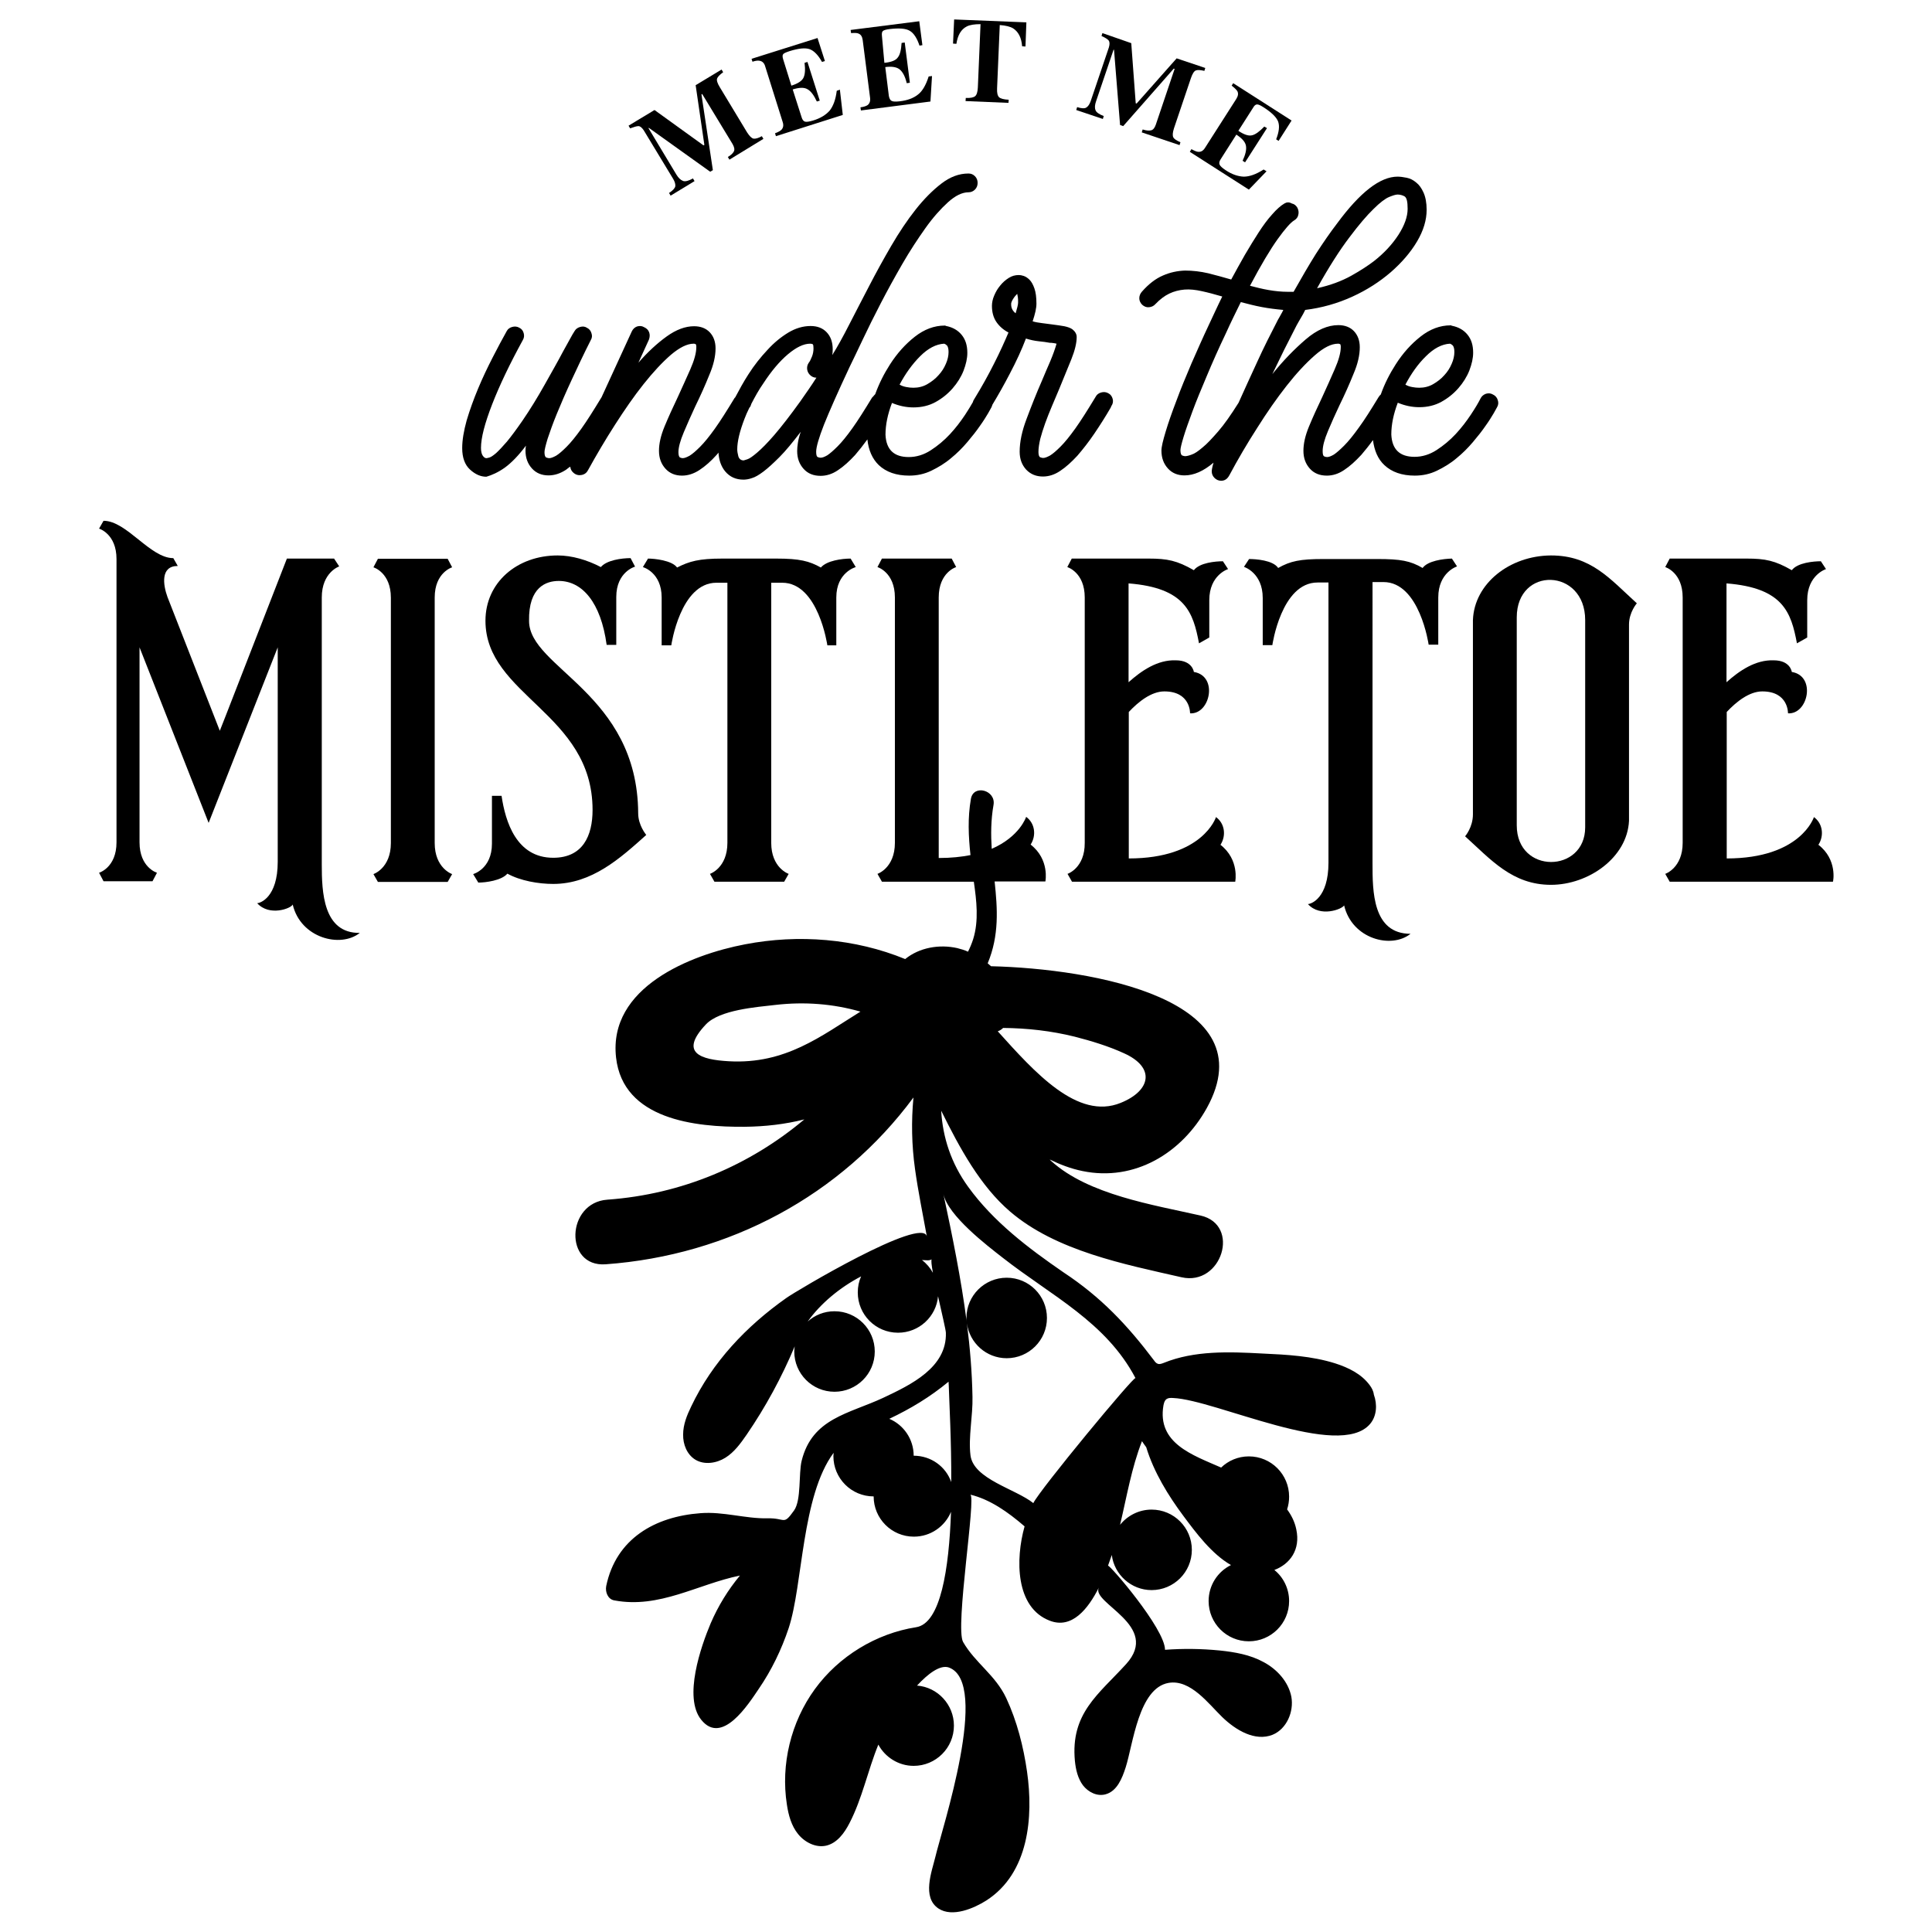 <?xml version="1.0" encoding="utf-8"?>
<!-- Generator: Adobe Illustrator 21.0.0, SVG Export Plug-In . SVG Version: 6.00 Build 0)  -->
<svg version="1.1" id="Layer_1" xmlns="http://www.w3.org/2000/svg" xmlns:xlink="http://www.w3.org/1999/xlink" x="0px" y="0px"
	 viewBox="0 0 864 864" style="enable-background:new 0 0 864 864;" xml:space="preserve">
<g>
	<path d="M612.5,619.4c-3.7-5-9.5-7.8-15.4-9.7c-10.5-3.3-21.6-3.9-32.6-4.4c-14.9-0.8-30.3-1.4-44.1,4.2c-0.8,0.3-1.8,0.7-2.6,0.4
		c-0.7-0.2-1.3-0.9-1.7-1.5c-12-15.9-23.7-28.3-40.5-39.4c-15.7-10.8-31.3-22.6-42.6-38.2c-7.7-10.6-11.4-22.2-12.1-34.1
		c8.3,16.8,17.5,33.7,30.8,45.1c20.5,17.6,51.2,23.6,76.7,29.4c18,4.1,26.6-23.5,8.5-27.6c-21.2-4.8-50.1-9.3-66.7-24.3
		c-0.3-0.2-0.5-0.6-0.8-0.8c4.5,2.2,9.3,4.1,14.7,5.2c23.3,4.8,44.4-8,55.6-28.2c26.9-48.6-51-62.3-96.5-63.4
		c-0.5-0.4-1-0.9-1.5-1.3c5.2-12.5,4.4-24.4,3.1-36.6h22.7c0,0,2-9.8-6.6-16.5c2.6-4,2-9.5-2-12.4c0,0-2.8,8.8-15.4,14.3
		c-0.4-6.3-0.4-12.8,0.8-19.6c1.2-6.6-8.9-9.4-10.1-2.8c-1.5,8.6-1.1,16.8-0.2,25.2c-4.1,0.8-8.7,1.3-14.2,1.3V267.2
		c0-11.3,7.8-13.6,7.8-13.6l-2-3.8h-31.2l-2,3.8c0,0,7.8,2.3,7.8,13.6v109.7c0,11.3-7.8,13.9-7.8,13.9l2,3.5h41.1
		c1.2,8.4,2.3,17.4-0.3,25.7c-0.6,1.9-1.4,3.8-2.3,5.6c-1.5-0.7-3.2-1.2-4.8-1.6c-8-1.8-16.9-0.3-23.3,4.9
		c-22.4-9.2-47.7-11.2-71.6-6.6c-24.6,4.7-61.2,19.3-57.7,50.6c3.1,27.8,35.5,31.2,57.6,31c9-0.1,18-1.1,26.6-3.3
		c-24.4,20.5-54.7,33.5-88.1,35.9c-18.4,1.3-19.4,30.2-0.8,28.9c55.4-4,105.4-30.9,137.7-74.6c-1,10.6-0.8,21.3,0.7,32
		c1.4,10.1,3.5,20.2,5.3,30.2c-1.8-9.4-58.8,24.5-62.9,27.5C333.9,593,318.6,609,309.1,629c-1.9,3.9-3.6,8.1-3.6,12.5
		c-0.1,4.4,1.7,9,5.5,11.3c4,2.4,9.4,1.6,13.4-0.9c4-2.5,6.8-6.4,9.5-10.3c8.5-12.4,15.7-25.7,21.5-39.5c-0.1,0.8-0.2,1.5-0.2,2.3
		c0,9.9,8,18,18,18c9.9,0,18-8,18-18c0-9.9-8-18-18-18c-4.6,0-8.8,1.7-12,4.6c5.7-8,14.3-15.2,23.9-20.2c-1,2.2-1.5,4.6-1.5,7.2
		c0,9.9,8,18,18,18c9.4,0,17.1-7.2,17.9-16.3c1.7,7.6,3.5,15.2,3.5,16.3c0.5,15.6-15.7,23.3-28,29.1c-15.4,7.2-31.8,9.1-36.5,28.2
		c-1.4,5.7-0.1,17.6-3.4,22.2c-4.9,6.9-3.7,3.3-11.8,3.5c-10,0.2-19.8-3.1-30-2.3c-20.4,1.5-37.8,11.4-42.2,32.6
		c-0.5,2.6,0.7,5.9,3.6,6.4c20.2,3.8,37.2-7.2,56.2-11.1c-5.3,6.4-9.7,13.5-13.1,21.4c-4.3,10.2-12.3,33.1-4.2,43.1
		c9.3,11.6,21.1-7,25.7-13.8c5.7-8.3,10.2-17.6,13.4-27.2c6.4-19.4,5.7-59,20.1-78.4c0,0.5-0.1,1-0.1,1.5c0,9.9,8,18,18,18
		c0,9.9,8,18,18,18c7.5,0,13.9-4.6,16.6-11.1c-0.9,25.5-4.6,49.9-15.6,51.6c-17.9,2.8-34.6,13-45.3,27.7
		c-10.7,14.7-15.3,33.7-12.5,51.6c0.7,4.7,2,9.5,5,13.2c3,3.7,7.9,6.2,12.5,5.2c4.9-1.1,8.2-5.6,10.5-10.1
		c5.7-11,8.2-23.6,12.9-35.1c3,5.6,9,9.5,15.8,9.5c9.9,0,18-8,18-18c0-9.4-7.3-17.2-16.5-17.9c4.9-5.3,10.3-9.4,14.2-8.1
		c18.7,6.7-3.1,72.3-6,84.7c-1.6,6.6-6.1,18.1,1.4,23.1c6.2,4.1,15.9-0.1,21.4-3.6c19-12.2,21.1-37.3,18.2-57.6
		c-1.6-11.2-4.5-22.6-9.3-32.9c-4.9-10.4-13.9-15.7-19.3-25.1c-3.7-6.5,6-65.3,3.2-65.9c8.8,2.1,16.9,7.8,24.3,14.2
		c-4.1,14.6-4.2,36.3,11.3,42.2c9.9,3.8,17.1-5.3,21.9-14.8c-3.5,7,27.9,16.9,12.2,34.2c-12.4,13.6-24.9,22-22.9,43.3
		c0.4,3.9,1.3,7.8,3.6,10.9c2.4,3.1,6.4,5.1,10.2,4c5-1.4,7.3-7,8.9-12c3.3-10.3,5.8-35.5,19.2-37.8c9.8-1.7,17.9,9.4,24,15.3
		c6.1,5.9,14.7,11,22.5,7.9c6.3-2.6,9.6-10.3,8.4-17c-1.3-6.7-6.4-12.3-12.4-15.5c-6-3.3-12.9-4.5-19.7-5.2
		c-8.1-0.8-16.3-0.9-24.4-0.3c0-9.5-25.1-38.5-25.5-37.6c0.4-1.1,0.8-2.2,1.1-3.1c0.2-0.6,0.4-1.1,0.6-1.7
		c1.1,8.8,8.7,15.7,17.8,15.7c9.9,0,18-8,18-18c0-9.9-8-18-18-18c-5.7,0-10.8,2.7-14.1,6.8c3-12.6,5.1-25.4,9.8-37.4
		c0.6,0.9,1.2,1.8,1.9,2.7c3.4,11.2,9.9,21.7,16.6,30.7c5.6,7.5,12.6,17,21.3,22c-5.9,2.9-10,9-10,16.1c0,9.9,8,18,18,18
		c9.9,0,18-8,18-18c0-5.6-2.6-10.7-6.6-13.9c6.9-2.6,11.8-9,9.8-18.2c-0.7-3.4-2.2-6.3-4.1-8.9c0.6-1.8,0.9-3.7,0.9-5.7
		c0-9.9-8-18-18-18c-4.8,0-9.2,1.9-12.4,5c-12.7-5.6-28.7-10.8-25.8-27.8c0.2-0.9,0.4-1.9,1.1-2.6c0.9-0.8,2.1-0.8,3.3-0.7
		c18.9,0.8,74.2,27.8,88,11.6c3-3.5,3.3-8.7,1.7-13.1C614.2,622,613.4,620.6,612.5,619.4z M448.6,459.7c10.8,0.1,21.5,1.3,32,3.9
		c7.4,1.9,15,4.2,22,7.4c14.3,6.4,12,16.8-1.4,22.2c-19.3,7.9-38.5-13.7-55-32C447.1,460.9,447.9,460.4,448.6,459.7z M326,474.6
		c-12.7-0.7-22.4-3.7-10.3-16.5c6.2-6.5,22.4-7.7,31.1-8.7c13-1.5,25.8-0.5,38,3C367.2,463.3,351.3,476,326,474.6z M412.3,563.5
		c0.7,0,1.4,0.1,2,0.1c1,0.1,1.8-0.1,2.4-0.4c-0.4,0.2-0.1,2.6,0.5,6C416,567,414.3,565,412.3,563.5z M408.6,651
		c0-7.4-4.5-13.8-10.9-16.5c9.5-4.5,18.3-9.8,26.5-16.6c0,0.6,0.1,1.3,0.1,1.9c0.2,7.3,1.2,24.5,1.1,43
		C423,655.9,416.4,651,408.6,651z M462.1,672.2c-7.8-6.3-26.8-10.7-28.1-21.4c-1-8.1,1.1-17.7,0.9-26.1c-0.2-11-1.1-22-2.5-32.9
		c1.2,8.8,8.7,15.6,17.8,15.6c9.9,0,18-8,18-18c0-9.9-8-18-18-18c-9.9,0-18,8-18,18c0,0.5,0,1.1,0.1,1.6c-2.5-19.2-6.4-38.3-10.4-57
		c2.1,9.7,19.5,23,26.7,28.6c21.6,16.9,46,28.6,59.2,53.7C507.2,615.2,465,666.2,462.1,672.2z"/>
	<path d="M225.8,209.1c3-2.2,6.2-5.5,9.4-9.8c-0.1,0.6-0.2,1.3-0.2,2.2c0,3.3,1,5.9,2.9,8c1.9,2.1,4.4,3.1,7.4,3.1
		c2.6,0,5.2-0.8,7.8-2.5c0.6-0.4,1.2-1,1.9-1.4c0.1,0.6,0.3,1.3,0.7,1.9c0.9,1.2,2.1,1.9,3.5,1.9c0.6,0,1.2-0.1,1.9-0.4
		c0.7-0.3,1.4-0.9,1.9-1.9c3.7-6.7,7.7-13.5,12-20.2c4.3-6.7,8.5-12.8,12.8-18.2c4.3-5.4,8.3-9.7,12.2-13.1c3.9-3.3,7.3-5,10.2-5
		c0.2,0,0.4,0,0.6,0.1c0.2,0.1,0.3,0.1,0.4,0.1c0,0.1,0,0.3,0.1,0.4c0.1,0.2,0.1,0.5,0.1,0.9c0,2.6-0.9,5.9-2.7,10
		c-1.8,4.1-3.7,8.2-5.6,12.4c-2.2,4.6-4.2,9-5.9,13.1c-1.7,4.1-2.5,7.7-2.5,10.9c0,3.3,1,5.9,2.9,8c1.9,2.1,4.4,3.1,7.4,3.1
		c2.6,0,5.2-0.8,7.8-2.5c2.6-1.7,5.2-4,7.7-6.8c0.3-0.3,0.6-0.7,0.8-1c0.2,3.4,1.2,6.2,3,8.4c2.1,2.5,4.8,3.7,8.2,3.7
		c1.1,0,2.4-0.2,3.8-0.7c1.4-0.4,3.1-1.4,5.1-2.9c2-1.5,4.4-3.7,7.2-6.5c2.8-2.8,5.9-6.6,9.5-11.3c-0.7,2-1.1,3.7-1.3,5.1
		c-0.2,1.3-0.3,2.5-0.3,3.5c0,3.3,1,5.9,2.9,8c1.9,2.1,4.4,3.1,7.6,3.1c2.6,0,5.2-0.8,7.7-2.5c2.6-1.7,5.1-4,7.7-6.8
		c1.8-2.1,3.7-4.5,5.5-7c0.5,4.8,2.2,8.7,5.1,11.5c3.3,3.1,7.8,4.7,13.6,4.7c3.5,0,6.8-0.7,9.9-2.2s6.1-3.3,8.8-5.6
		c2.7-2.2,5.1-4.6,7.3-7.2c2.2-2.6,4.1-5,5.6-7.2c1.6-2.2,2.8-4.2,3.7-5.7c0.9-1.6,1.4-2.5,1.5-2.7c0.2-0.4,0.3-0.8,0.4-1.1
		c2.6-4.3,5.2-8.9,7.8-13.9c2.9-5.5,5.3-10.7,7.2-15.7c1.9,0.6,3.8,1,5.6,1.2c1.9,0.2,3.6,0.4,5.1,0.7c0.4,0,0.9,0,1.4,0.1
		c0.5,0.1,1,0.1,1.6,0.3c-0.6,2.1-1.5,4.7-2.8,7.8c-1.3,3-2.6,6-3.8,8.9c-2.5,5.7-4.7,11.3-6.8,16.9c-2.1,5.5-3.1,10.4-3.1,14.7
		c0,3.3,1,5.9,2.9,8c2,2.1,4.5,3.1,7.5,3.1c2.6,0,5.2-0.8,7.7-2.5c2.6-1.7,5.1-4,7.7-6.8c2.5-2.9,5.1-6.2,7.6-9.9
		c2.5-3.7,5-7.6,7.3-11.6l0.3-0.7c0.7-1,0.9-2.1,0.6-3.2c-0.3-1.1-0.9-2-1.9-2.5c-1-0.6-2.1-0.7-3.2-0.4c-1.1,0.3-2,0.9-2.5,1.9
		l-0.3,0.5c-3.4,5.6-6.3,10.2-8.8,13.7c-2.5,3.5-4.7,6.2-6.6,8.1c-1.9,1.9-3.4,3.2-4.7,4c-1.3,0.7-2.3,1.1-3.1,1.1
		c-0.3,0-0.8-0.1-1.3-0.3c-0.5-0.2-0.8-1-0.8-2.4c0-1.7,0.3-3.6,0.8-5.8c0.6-2.2,1.3-4.5,2.2-7c0.9-2.5,1.9-5,3-7.6
		c1.1-2.6,2.2-5.2,3.3-7.8c2-4.8,3.8-9.2,5.4-13.2c1.6-4,2.4-7.3,2.4-10c0-1.3-0.7-2.5-2-3.5c-0.9-0.6-2.1-1-3.5-1.3
		c-1.5-0.3-3.3-0.5-5.4-0.8c-1.6-0.2-3.1-0.4-4.6-0.6c-1.5-0.2-2.9-0.4-4.2-0.8c1.1-3.3,1.7-5.9,1.7-7.9c0-2.8-0.3-5.1-0.9-6.8
		c-0.6-1.7-1.3-3-2.2-3.9c-0.8-0.8-1.7-1.4-2.6-1.7c-0.9-0.3-1.6-0.4-2.2-0.4c-1.6,0-3.1,0.4-4.5,1.3c-1.4,0.9-2.7,2-3.8,3.4
		c-1.1,1.3-2,2.8-2.7,4.5c-0.7,1.6-1,3.2-1,4.6c0,2.9,0.7,5.3,2,7.2c1.3,1.9,3.1,3.5,5.4,4.7c-1.7,4-3.8,8.7-6.4,13.8
		c-2.6,5.2-5.5,10.4-8.8,15.8c-0.3,0.5-0.6,0.9-0.7,1.5c-0.9,1.6-2,3.4-3.5,5.7c-2,3-4.2,5.9-6.8,8.7c-2.6,2.8-5.5,5.2-8.6,7.2
		c-3.1,2-6.4,3-9.8,3c-6.6,0-10.1-3.3-10.4-10c0-4.5,1-9.2,2.9-14.2c3.1,1.3,6.3,2,9.6,2c3.7,0,7-0.8,9.9-2.4
		c2.9-1.6,5.4-3.6,7.6-6.1c2.1-2.4,3.8-5.1,4.9-7.9c1.1-2.9,1.7-5.5,1.7-8c0-3.3-0.8-5.9-2.5-8c-1.7-2.1-4-3.4-6.9-4
		c-0.1,0-0.2,0-0.3-0.1c-0.1-0.1-0.2-0.1-0.4-0.1c-4.7,0-9.2,1.7-13.4,5c-4.2,3.3-7.9,7.4-11.1,12.4c-2.7,4.2-4.9,8.6-6.6,13.3
		c-0.3,0.3-0.6,0.6-0.9,1l-0.5,0.5c-3.4,5.6-6.3,10.2-8.8,13.7c-2.5,3.5-4.7,6.2-6.6,8.1c-1.9,1.9-3.4,3.2-4.6,4
		c-1.2,0.7-2.2,1.1-3,1.1c-0.4,0-0.9-0.1-1.3-0.3c-0.5-0.2-0.7-1-0.7-2.4c0-2.1,1.2-6.2,3.5-12.1c2.4-6,6.2-14.6,11.5-25.9
		c1.5-3,3.4-7.1,5.8-12.1c2.4-5.1,5.1-10.5,8.1-16.3c3-5.8,6.2-11.6,9.6-17.5c3.4-5.9,6.9-11.2,10.3-16c3.4-4.8,6.8-8.6,10.1-11.6
		c3.3-3,6.4-4.5,9.2-4.5c1.1,0,2.1-0.4,2.9-1.2c0.8-0.8,1.2-1.8,1.2-3c0-1.2-0.4-2.2-1.2-3c-0.8-0.8-1.7-1.2-2.9-1.2
		c-4.2,0-8.2,1.5-12.1,4.5c-3.9,3-7.8,6.9-11.5,11.6c-3.8,4.8-7.4,10.2-10.9,16.2c-3.5,6-6.8,12-9.9,18c-3.1,6-6.1,11.7-8.9,17.2
		c-2.8,5.5-5.3,10-7.6,13.7c0.1-0.6,0.2-1.4,0.2-2.5c0-3.3-0.9-5.8-2.7-7.7c-1.8-1.9-4.2-2.8-7.2-2.8c-3.4,0-6.7,1-9.9,2.9
		c-3.3,2-6.4,4.5-9.4,7.8c-3,3.2-5.9,6.8-8.5,10.9c-2.2,3.4-4.1,6.9-5.9,10.3l-0.3,0.3c-3.4,5.6-6.3,10.2-8.8,13.7
		c-2.5,3.5-4.7,6.2-6.6,8.1c-1.9,1.9-3.4,3.2-4.7,4c-1.3,0.7-2.3,1.1-3.1,1.1c-0.3,0-0.7-0.1-1.2-0.3c-0.4-0.2-0.7-1-0.7-2.4
		c0-2.1,0.8-5.1,2.4-8.9c1.6-3.8,3.3-7.6,5.1-11.5c2.4-4.9,4.5-9.6,6.3-14.1c1.9-4.4,2.8-8.4,2.8-11.9c0-3-0.9-5.4-2.6-7.2
		c-1.7-1.8-4.1-2.7-7-2.7c-3.9,0-8,1.5-12.3,4.6c-4.3,3.1-8.5,7-12.6,11.7l4.7-10.3c0.4-1.1,0.5-2.2,0.1-3.3
		c-0.4-1.1-1.2-1.8-2.3-2.3c-1-0.6-2-0.6-3.1-0.3c-1.1,0.4-1.9,1.2-2.4,2.3l-13.5,29.4l-0.2,0.3c-3.4,5.6-6.3,10.2-8.8,13.7
		c-2.5,3.5-4.7,6.2-6.6,8.1c-1.9,1.9-3.4,3.2-4.7,4c-1.3,0.7-2.3,1.1-3.1,1.1c-0.3,0-0.8-0.1-1.3-0.3c-0.5-0.2-0.8-1-0.8-2.4
		c0-1,0.5-3,1.4-6c1-3,2.3-6.7,4.1-11.1c1.8-4.4,4-9.5,6.6-15.1c2.6-5.6,5.4-11.6,8.6-17.9c0.6-1,0.7-2,0.3-3.1
		c-0.3-1.1-1-1.9-2-2.4c-0.9-0.6-1.9-0.7-3-0.4c-1.1,0.3-2,0.9-2.5,1.8c-0.6,0.9-1.3,2.1-2.1,3.6c-0.8,1.5-1.9,3.4-3.1,5.6
		c-2.2,4.2-5,9.1-8.2,14.8c-3.2,5.7-6.5,11.1-10,16.2c-2.7,3.9-5,7-6.9,9.3c-1.9,2.2-3.5,3.9-4.8,5.1c-1.3,1.1-2.3,1.8-3,2
		c-0.7,0.2-1.2,0.3-1.4,0.3c-0.6,0-1.1-0.4-1.6-1.1c-0.5-0.7-0.8-1.9-0.8-3.5c0-4.5,1.7-11,5-19.5c3.3-8.5,7.9-18.1,13.7-28.7
		c0.6-1,0.7-2,0.4-3.1c-0.3-1.1-0.9-1.9-1.9-2.4c-1-0.6-2.1-0.7-3.2-0.4c-1.1,0.3-2,0.9-2.5,1.9c-1.9,3.4-4,7.3-6.3,11.8
		c-2.3,4.5-4.5,9.1-6.5,13.9c-2,4.8-3.7,9.5-5.1,14.2c-1.3,4.7-2,8.8-2,12.4c0,4.3,1.2,7.5,3.5,9.6c2.3,2.1,4.7,3.2,7.3,3.2
		C219.9,212.5,222.7,211.3,225.8,209.1z M453,133.8c0.6-1,1.3-1.8,1.9-2.4c0.1,0.5,0.2,1,0.3,1.6c0.1,0.6,0.1,1.4,0.1,2.3
		c0,0.4-0.1,1.1-0.3,1.9c-0.2,0.8-0.5,1.8-0.8,2.9c-1.3-1-2-2.3-2-3.9C452.1,135.6,452.4,134.8,453,133.8z M411.5,159.3
		c3.5-3.5,7.1-5.4,10.7-5.6c0.4,0.1,0.9,0.4,1.3,0.8c0.4,0.5,0.7,1.4,0.7,2.9c0,1.7-0.4,3.5-1.2,5.3c-0.8,1.9-1.9,3.6-3.3,5.1
		c-1.4,1.6-3.1,2.9-5,4c-1.9,1.1-4,1.6-6.2,1.6c-1,0-2.1-0.1-3.1-0.3c-1.1-0.2-2.1-0.5-3.1-1.1C404.9,167.1,408,162.8,411.5,159.3z
		 M332.9,187.4c0.6-1.6,1.3-3.2,2.1-4.8c0.1-0.3,0.3-0.5,0.5-0.7l0.3-0.7c0.1-0.2,0.1-0.4,0.2-0.6c1.6-3.1,3.3-6.2,5.4-9.2
		c3.6-5.5,7.2-9.8,11-13c3.7-3.1,7-4.7,9.9-4.7c0.6,0,1,0.1,1.2,0.3c0.2,0.2,0.3,0.8,0.3,1.8c0,1.2-0.2,2.5-0.7,3.7
		c-0.5,1.2-0.9,2.1-1.4,2.7c-0.7,1-0.9,2.1-0.7,3.2c0.2,1.1,0.8,2,1.7,2.7c0.8,0.6,1.6,0.8,2.4,0.8c-2.2,3.5-4.7,7-7.2,10.6
		c-4.6,6.4-8.5,11.4-11.6,15c-3.1,3.6-5.7,6.2-7.7,7.9c-2,1.7-3.4,2.7-4.4,3c-1,0.3-1.5,0.5-1.6,0.5c-1.2,0-2-0.6-2.4-1.8
		c-0.3-1.2-0.5-2.2-0.5-3.1C329.7,197.4,330.8,192.9,332.9,187.4z"/>
	<path d="M574.4,91c-1.7,1-3.5,2.6-5.5,4.9c-2,2.2-4,4.9-6,8c-2,3.1-4.1,6.5-6.2,10.1c-2.1,3.7-4.1,7.3-6.1,11
		c-3.4-1-6.8-1.9-10.3-2.8c-3.5-0.8-6.9-1.2-10.3-1.2c-3.4,0.1-6.7,0.8-9.9,2.2c-3.3,1.4-6.4,3.8-9.4,7.2c-0.8,0.9-1.2,1.9-1.2,3
		c0,1.1,0.5,2.1,1.3,2.9c0.9,0.8,1.9,1.2,3,1.1c1.1-0.1,2.1-0.5,2.9-1.4c2-2.1,4.1-3.7,6.2-4.7c2.1-1,4.4-1.6,6.8-1.8
		c2.4-0.2,5,0.1,7.7,0.7c2.8,0.6,5.8,1.4,9.2,2.4c-1.1,2.3-2.2,4.5-3.2,6.7c-1,2.2-2,4.2-2.9,6.2c-2.6,5.5-5.1,11.2-7.7,17.1
		c-2.5,5.9-4.8,11.4-6.7,16.6c-2,5.2-3.6,9.8-4.8,13.8c-1.2,4-1.9,6.8-1.9,8.5c0,3.3,1,5.9,2.9,8c1.9,2.1,4.4,3.1,7.4,3.1
		c4.2,0,8.5-1.9,13-5.7c-0.6,2-0.8,3.3-0.8,3.9c0,1.1,0.4,2.1,1.2,2.9c0.8,0.8,1.8,1.3,3,1.3c1.6,0,2.8-0.8,3.7-2.5
		c3.8-7.1,7.9-14.1,12.4-21.1c4.4-7,8.8-13.3,13.2-18.9c4.4-5.6,8.6-10.1,12.6-13.6c4-3.5,7.4-5.2,10.4-5.2c0.2,0,0.4,0,0.6,0.1
		c0.2,0.1,0.3,0.1,0.4,0.1c0,0.1,0,0.3,0.1,0.4c0.1,0.2,0.1,0.5,0.1,0.9c0,2.5-0.9,5.8-2.7,9.9c-1.8,4.2-3.7,8.3-5.6,12.5
		c-2.2,4.6-4.2,9-5.9,13.1c-1.7,4.1-2.5,7.7-2.5,10.9c0,3.3,1,5.9,2.9,8c1.9,2.1,4.4,3.1,7.6,3.1c2.6,0,5.2-0.8,7.7-2.5
		c2.6-1.7,5.1-4,7.7-6.8c1.7-2,3.5-4.2,5.2-6.6c0.6,4.7,2.2,8.5,5.1,11.2c3.3,3.1,7.8,4.7,13.6,4.7c3.5,0,6.8-0.7,9.9-2.2
		s6.1-3.3,8.8-5.6c2.7-2.2,5.1-4.6,7.3-7.2c2.2-2.6,4.1-5,5.6-7.2c1.6-2.2,2.8-4.2,3.7-5.7c0.9-1.6,1.4-2.5,1.5-2.7
		c0.6-1,0.7-2.1,0.3-3.2c-0.3-1.1-1.1-2-2.2-2.5c-1-0.6-2.1-0.6-3.1-0.3c-1.1,0.4-1.9,1.1-2.4,2.1c-0.9,1.8-2.3,4.2-4.3,7.2
		c-2,3-4.2,5.9-6.8,8.7c-2.6,2.8-5.5,5.2-8.6,7.2c-3.1,2-6.4,3-9.8,3c-6.6,0-10.1-3.3-10.4-10c0-4.5,1-9.2,2.9-14.2
		c3.1,1.3,6.3,2,9.6,2c3.7,0,7-0.8,9.9-2.4c2.9-1.6,5.4-3.6,7.6-6.1c2.1-2.4,3.8-5.1,4.9-7.9c1.1-2.9,1.7-5.5,1.7-8
		c0-3.3-0.8-5.9-2.5-8c-1.7-2.1-4-3.4-6.9-4c-0.1,0-0.2,0-0.3-0.1c-0.1-0.1-0.2-0.1-0.4-0.1c-4.7,0-9.2,1.7-13.4,5
		c-4.2,3.3-7.9,7.4-11.1,12.4c-2.7,4.2-5,8.7-6.7,13.5c-0.1,0.2-0.3,0.3-0.5,0.5l-0.5,0.7c-3.4,5.6-6.3,10.2-8.8,13.6
		c-2.5,3.5-4.7,6.2-6.6,8.1c-1.9,1.9-3.4,3.2-4.6,4c-1.2,0.7-2.2,1.1-3,1.1c-0.5,0-0.9-0.1-1.3-0.3c-0.5-0.2-0.7-1-0.7-2.4
		c0-2.2,0.8-5.2,2.4-9c1.6-3.8,3.3-7.6,5.1-11.4c2.4-4.9,4.5-9.6,6.3-14.1c1.9-4.4,2.8-8.4,2.8-11.9c0-3-0.9-5.4-2.6-7.2
		c-1.7-1.8-4.1-2.7-7-2.7c-4.7,0-9.6,2.1-14.6,6.4c-5,4.3-10,9.4-14.9,15.5c1.7-3.5,3.4-7,5.2-10.7c1.8-3.6,3.7-7.3,5.6-11
		c0.7-1.2,1.3-2.4,2-3.5c0.7-1.1,1.3-2.3,1.9-3.5c7.4-0.9,14.4-2.9,21-5.9c6.6-3,12.3-6.7,17.3-11c4.9-4.3,8.8-8.8,11.7-13.7
		c2.9-4.9,4.3-9.6,4.3-14.2c0-3.1-0.5-5.7-1.4-7.7c-0.9-2-2-3.5-3.3-4.5c-1.3-1.1-2.7-1.8-4.2-2.1c-1.5-0.3-2.9-0.5-4.1-0.5
		c-7.8,0-16.8,7-27.1,21c-3,3.9-6.1,8.4-9.4,13.5c-3.2,5.1-6.5,10.8-10,17h-2.5c-2.9,0-5.8-0.3-8.7-0.8c-2.9-0.5-5.6-1.2-8.3-1.9
		c4.9-9.3,9.1-16.3,12.4-20.9c3.3-4.6,5.8-7.4,7.3-8.3c1-0.6,1.7-1.4,1.9-2.5c0.3-1.1,0.1-2.2-0.4-3.2c-0.6-1-1.4-1.7-2.5-1.9
		C576.5,90.3,575.4,90.4,574.4,91z M637.7,159.3c3.5-3.5,7.1-5.4,10.7-5.6c0.4,0.1,0.9,0.4,1.3,0.8c0.4,0.5,0.7,1.4,0.7,2.9
		c0,1.7-0.4,3.5-1.2,5.3c-0.8,1.9-1.9,3.6-3.3,5.1c-1.4,1.6-3.1,2.9-5,4c-1.9,1.1-4,1.6-6.2,1.6c-1,0-2.1-0.1-3.1-0.3
		c-1.1-0.2-2.1-0.5-3.1-1.1C631.1,167.1,634.1,162.8,637.7,159.3z M603.5,106.1c4.2-5.6,7.8-9.8,10.7-12.6c2.9-2.9,5.3-4.7,7-5.4
		c1.7-0.7,3-1.1,3.8-1.1c1.1,0,2.2,0.3,3.1,0.8c1,0.6,1.4,2.4,1.4,5.6c0,3.5-1.4,7.4-4.1,11.6c-2.8,4.3-6.4,8.2-11,11.8
		c-2.5,1.9-5.8,4.1-10.1,6.5c-4.3,2.4-9.4,4.3-15.3,5.6C594.4,119.2,599.3,111.6,603.5,106.1z M564.2,137.3c3.1,0.6,6.4,1,9.7,1.3
		c-0.3,0.7-0.7,1.4-1.1,2.1c-0.4,0.7-0.8,1.5-1.3,2.3c-3.2,6.2-6.4,12.5-9.3,18.9c-3,6.4-5.7,12.5-8.3,18.2
		c-3.4,5.4-6.4,9.7-9.1,12.8c-2.7,3.1-5,5.6-7,7.2c-2,1.7-3.6,2.8-4.9,3.2c-1.3,0.5-2.3,0.7-2.9,0.7c-0.3,0-0.8-0.1-1.3-0.3
		c-0.5-0.2-0.8-1-0.8-2.4c0-0.9,0.5-2.9,1.4-5.9c0.9-3,2.3-6.9,4-11.5c1.7-4.6,3.9-9.9,6.4-15.8c2.5-6,5.3-12.3,8.5-19
		c2.3-5.1,4.6-9.7,6.7-14C558,135.9,561,136.7,564.2,137.3z"/>
	<path d="M285.5,56.4c0.8,0,1.6,0.7,2.4,1.9l13.2,21.8c0.7,1.2,1,2.3,0.9,3.2c-0.2,0.9-1.1,1.9-2.8,3l0.7,1.2l10.7-6.5l-0.7-1.2
		c-2,1.1-3.5,1.5-4.5,1.1c-1-0.4-2-1.3-2.9-2.8L290,57.3l0.2-0.1l27.4,19.6l1.2-0.7l-5.1-33.8L314,42l13.6,22.4
		c0.8,1.4,1,2.5,0.6,3.3c-0.4,0.8-1.3,1.7-2.7,2.5l0.7,1.2l15.2-9.3l-0.7-1.2c-1.6,0.9-2.8,1.2-3.7,1.1c-0.9-0.2-1.8-1.1-2.9-2.8
		L321.9,39c-1.1-1.8-1.5-3.1-1.2-3.9s1.2-1.7,2.7-2.8l-0.7-1.2l-11.6,7l3.9,26.7l-0.4,0.2l-21.9-15.8l-11.6,7l0.7,1.2
		C283.5,56.8,284.7,56.4,285.5,56.4z"/>
	<path d="M339.8,27.2c1.1,0.2,2,1,2.4,2.5l7.8,24.8c0.5,1.5,0.3,2.6-0.5,3.5c-0.5,0.5-1.5,1.1-2.9,1.6l0.4,1.3l29.9-9.5l-1.3-11.3
		l-1.4,0.5c-0.5,4-1.6,6.9-3.2,8.9c-1.7,1.9-4.1,3.4-7.4,4.4c-1.7,0.5-2.9,0.7-3.6,0.5c-0.7-0.2-1.2-0.9-1.5-1.9L354.5,40
		c2.9-0.9,5.1-1,6.6-0.1c1.5,0.8,2.9,2.7,4.2,5.5l1.3-0.4l-5.5-17.3l-1.3,0.4c0.4,3.1,0.2,5.3-0.5,6.7c-0.7,1.4-2.5,2.6-5.4,3.5
		l-3.7-11.9c-0.3-1-0.3-1.7,0-2.1c0.3-0.5,1.3-0.9,2.8-1.4c4.1-1.3,7.1-1.6,9.1-0.9c1.9,0.7,3.8,2.6,5.5,5.7l1.3-0.4l-3.3-10.3
		l-29.5,9.3l0.4,1.3C338,27.1,339.1,27,339.8,27.2z"/>
	<path d="M383.9,15c1.1,0.4,1.7,1.4,1.9,2.9l3.3,25.8c0.2,1.5-0.2,2.6-1.1,3.3c-0.6,0.4-1.6,0.8-3.2,1l0.2,1.4l31.1-4l0.7-11.4
		l-1.5,0.2c-1.2,3.8-2.8,6.6-4.8,8.1c-2,1.6-4.7,2.6-8.1,3c-1.8,0.2-3,0.2-3.7-0.2c-0.6-0.3-1-1.1-1.2-2.2l-1.6-12.9
		c3-0.4,5.2,0,6.5,1.1c1.3,1.1,2.4,3.1,3.1,6.1l1.4-0.2l-2.3-18l-1.4,0.2c-0.2,3.1-0.7,5.3-1.7,6.5c-0.9,1.3-2.9,2.1-6,2.4L394.4,16
		c-0.1-1,0-1.7,0.4-2.1c0.4-0.4,1.4-0.7,3-0.9c4.3-0.5,7.3-0.3,9.1,0.8c1.8,1.1,3.2,3.3,4.3,6.6l1.3-0.2l-1.4-10.7l-30.7,3.9
		l0.2,1.4C382.2,14.7,383.3,14.7,383.9,15z"/>
	<path d="M432.4,11.8c1.4-0.7,3.5-1,6.1-1l-1.2,28.3c-0.1,2-0.5,3.3-1.2,3.9c-0.7,0.6-2.1,0.9-4.2,0.8l-0.1,1.4L451,46l0.1-1.4
		c-2.2-0.1-3.6-0.5-4.3-1.1c-0.7-0.7-1-2-0.9-4l1.2-28.3c2.7,0.2,4.7,0.7,6,1.5c2.3,1.5,3.7,4.1,4,8l1.5,0.1L459,10l-32.3-1.3
		l-0.5,10.8l1.5,0.1C428.3,15.7,429.8,13.1,432.4,11.8z"/>
	<path d="M493.6,51.9c-2.1-0.8-3.4-1.7-3.7-2.7c-0.4-1-0.3-2.3,0.3-4l7.8-23l0.2,0.1l2.7,33.6l1.4,0.5l22.6-25.7l0.4,0.1l-8.4,24.9
		c-0.5,1.5-1.2,2.4-2.2,2.6c-0.9,0.2-2.1,0.1-3.7-0.4l-0.4,1.3l16.9,5.7l0.4-1.3c-1.7-0.7-2.8-1.4-3.2-2.2c-0.4-0.8-0.3-2.1,0.3-4
		l7.6-22.5c0.7-2,1.4-3.1,2.2-3.4c0.8-0.3,2.1-0.2,3.8,0.2l0.4-1.3l-12.8-4.3l-17.9,20.2l-0.4-0.1l-2-26.9L493,14.8l-0.4,1.3
		c1.6,0.7,2.7,1.4,3.2,2c0.5,0.7,0.5,1.7,0.1,3.1l-8.2,24.2c-0.5,1.3-1.1,2.2-1.9,2.7c-0.8,0.5-2.2,0.4-4.1-0.2l-0.4,1.3l11.9,4
		L493.6,51.9z"/>
	<path d="M553.3,40.7c0.6,1,0.4,2.2-0.4,3.5l-14,21.9c-0.8,1.3-1.8,1.9-3,1.8c-0.7,0-1.8-0.5-3.1-1.2l-0.7,1.2l26.4,16.9l7.9-8.2
		l-1.3-0.8c-3.4,2.2-6.4,3.2-8.9,3.2c-2.5-0.1-5.3-1-8.1-2.9c-1.5-1-2.4-1.8-2.7-2.5c-0.3-0.7-0.1-1.5,0.5-2.4l7-11
		c2.6,1.7,4,3.3,4.3,5c0.3,1.7-0.2,3.9-1.5,6.7l1.1,0.7l9.8-15.3l-1.2-0.7c-2.1,2.2-4,3.6-5.5,3.9c-1.5,0.4-3.6-0.3-6.1-2l6.7-10.5
		c0.5-0.9,1.1-1.3,1.7-1.3c0.6,0,1.5,0.4,2.9,1.3c3.6,2.3,5.8,4.5,6.5,6.4c0.7,2,0.4,4.6-0.9,7.9l1.1,0.7l5.8-9.1l-26.1-16.7
		l-0.7,1.1C552.1,39.3,552.9,40.1,553.3,40.7z"/>
	<path d="M143.9,386.5V267.2c0-11.3,7.8-13.9,7.8-13.9l-2.3-3.5h-21.1l-27.4,70.4l-2.6,6.6l-23.4-59.8c-2-5.5-3.2-13.9,4.6-13.9
		l-2-3.5c-10.4,0-20.8-16.7-31.2-16.7l-2,3.5c0,0,7.8,2.3,7.8,13.6v126.7c0,11.3-7.8,13.6-7.8,13.6l2,3.8h21.9l2-3.8
		c0,0-7.8-2.3-7.8-13.6v-87.2l30.9,78.5l30.9-78.5v95.9c0,15.9-7.8,18.5-9.2,18.5c5.5,6.1,15.3,2.3,15.9,0.6
		c3.5,15,21.4,19.6,30,12.7C144.5,417.4,143.9,398.9,143.9,386.5z"/>
	<path d="M202.2,253.7l-2-3.8H169l-2,3.8c0,0,7.8,2.3,7.8,13.6v109.7c0,11.3-7.8,13.9-7.8,13.9l2,3.5h31.2l2-3.5
		c0,0-7.8-2.6-7.8-13.9V267.2C194.4,256,202.2,253.7,202.2,253.7z"/>
	<path d="M285.4,363.7c-0.3-53.7-48.8-65-48.8-86c-0.3-15.3,7.8-17.9,13.3-17.9c10.4,0,18.8,9.5,21.4,28.6h4.3v-21.4
		c0-11.3,8.4-13.6,8.4-13.6l-2-3.8c-4,0-10.7,0.9-13.3,4c-6.1-3.2-13-5.2-19.3-5.2c-18.2,0-32.3,12.1-32.3,29.2
		c0,33.5,47.9,41.3,47.9,84.6c0,11.5-4.3,21.4-17.6,21.4c-16.5,0-21.4-16.2-23.1-27.7h-4.3v21.4c0,11.3-8.4,13.6-8.4,13.6l2.3,3.8
		c3.2,0,10.4-0.9,13-4c5.8,3.2,13.9,4.6,20.5,4.6c17.3,0,30-11.5,41.6-21.9C288.9,373.2,285.4,369.1,285.4,363.7z"/>
	<path d="M349.8,260.6c16.2,0,20.2,28,20.2,28h4v-21.4c0-11.3,8.7-13.6,8.7-13.6l-2.3-3.8c-3.8,0-10.7,0.9-13.3,4
		c-5.2-2.9-9.5-4-19.9-4h-24.2c-10.4,0-14.7,1.2-20.2,4c-2.3-3.2-10.1-4-13-4l-2.3,3.8c0,0,8.4,2.3,8.4,13.6v21.4h4.3
		c0,0,4-28,20.2-28h4.9v116.3c0,11.3-7.8,13.9-7.8,13.9l2,3.5h31.2l2-3.5c0,0-7.8-2.6-7.8-13.9V260.6H349.8z"/>
	<path d="M477.4,390.8l2,3.5h73c0,0,2-9.8-6.6-16.5c2.6-4,2-9.5-2-12.4c0,0-5.8,18.5-39,18.5v-65.5c4.3-4.6,10.1-9.2,15.9-9.2
		c11.8,0,11.5,9.8,11.5,9.8c9,0.6,12.7-16.7,1.7-18.5c0,0-0.6-5.2-8.1-5.2c-8.1-0.3-15.3,4.6-21.1,9.8v-44.2
		c25.4,2,28.9,13,31.5,26.8l4.6-2.6v-16.7c0-11.3,8.4-13.9,8.4-13.9l-2.3-3.5c-3.2,0-10.4,0.6-13,4c-7.5-4.3-11.8-5.2-20.2-5.2
		h-34.4l-2,3.8c0,0,7.8,2.3,7.8,13.6v109.7C485.2,388.2,477.4,390.8,477.4,390.8z"/>
	<path d="M636.2,254c-5.5-3.2-9.8-4-20.2-4h-24.2c-10.4,0-14.7,0.9-20.2,4c-2.3-3.5-10.1-4-13-4l-2.3,3.5c0,0,8.4,2.6,8.4,13.9v21.1
		h4.3c0,0,4-28,20.2-28h4.9v125.3c0,15.9-7.8,18.5-9.2,18.5c5.5,6.1,15.3,2.3,16.2,0.6c3.5,15,21.1,19.6,29.7,12.7
		c-17,0-17-19.1-17-31.5V260.3h4.9c16.2,0,20.2,28,20.2,28h4.3v-21.1c0-11.3,8.4-13.9,8.4-13.9l-2.3-3.5
		C645.4,249.9,638.5,250.8,636.2,254z"/>
	<path d="M658.7,277.3v86.9c0,5.8-3.5,9.8-3.5,9.8c11.5,10.4,21.1,21.7,38.4,21.7c16.7,0,34.1-12.1,34.9-28.6v-87.8
		c0-5.5,3.5-9.5,3.5-9.5c-12.1-11-20.5-21.4-38.4-21.4C675.2,248.5,659.3,260.9,658.7,277.3z M708.9,277.3V370
		c0,20.5-30.6,21.1-30.6-0.9v-93C678.3,253.1,708.9,254,708.9,277.3z"/>
	<path d="M813.2,377.8c2.6-4,2-9.5-2-12.4c0,0-5.8,18.5-39,18.5v-65.5c4.3-4.6,10.1-9.2,15.9-9.2c11.8,0,11.5,9.8,11.5,9.8
		c9,0.6,12.7-16.7,1.7-18.5c0,0-0.6-5.2-8.1-5.2c-8.1-0.3-15.3,4.6-21.1,9.8v-44.2c25.4,2,28.9,13,31.5,26.8l4.6-2.6v-16.7
		c0-11.3,8.4-13.9,8.4-13.9l-2.3-3.5c-3.2,0-10.4,0.6-13,4c-7.5-4.3-11.8-5.2-20.2-5.2h-34.4l-2,3.8c0,0,7.8,2.3,7.8,13.6v109.7
		c0,11.3-7.8,13.9-7.8,13.9l2,3.5h73C819.8,394.3,821.8,384.4,813.2,377.8z"/>
</g>
</svg>

